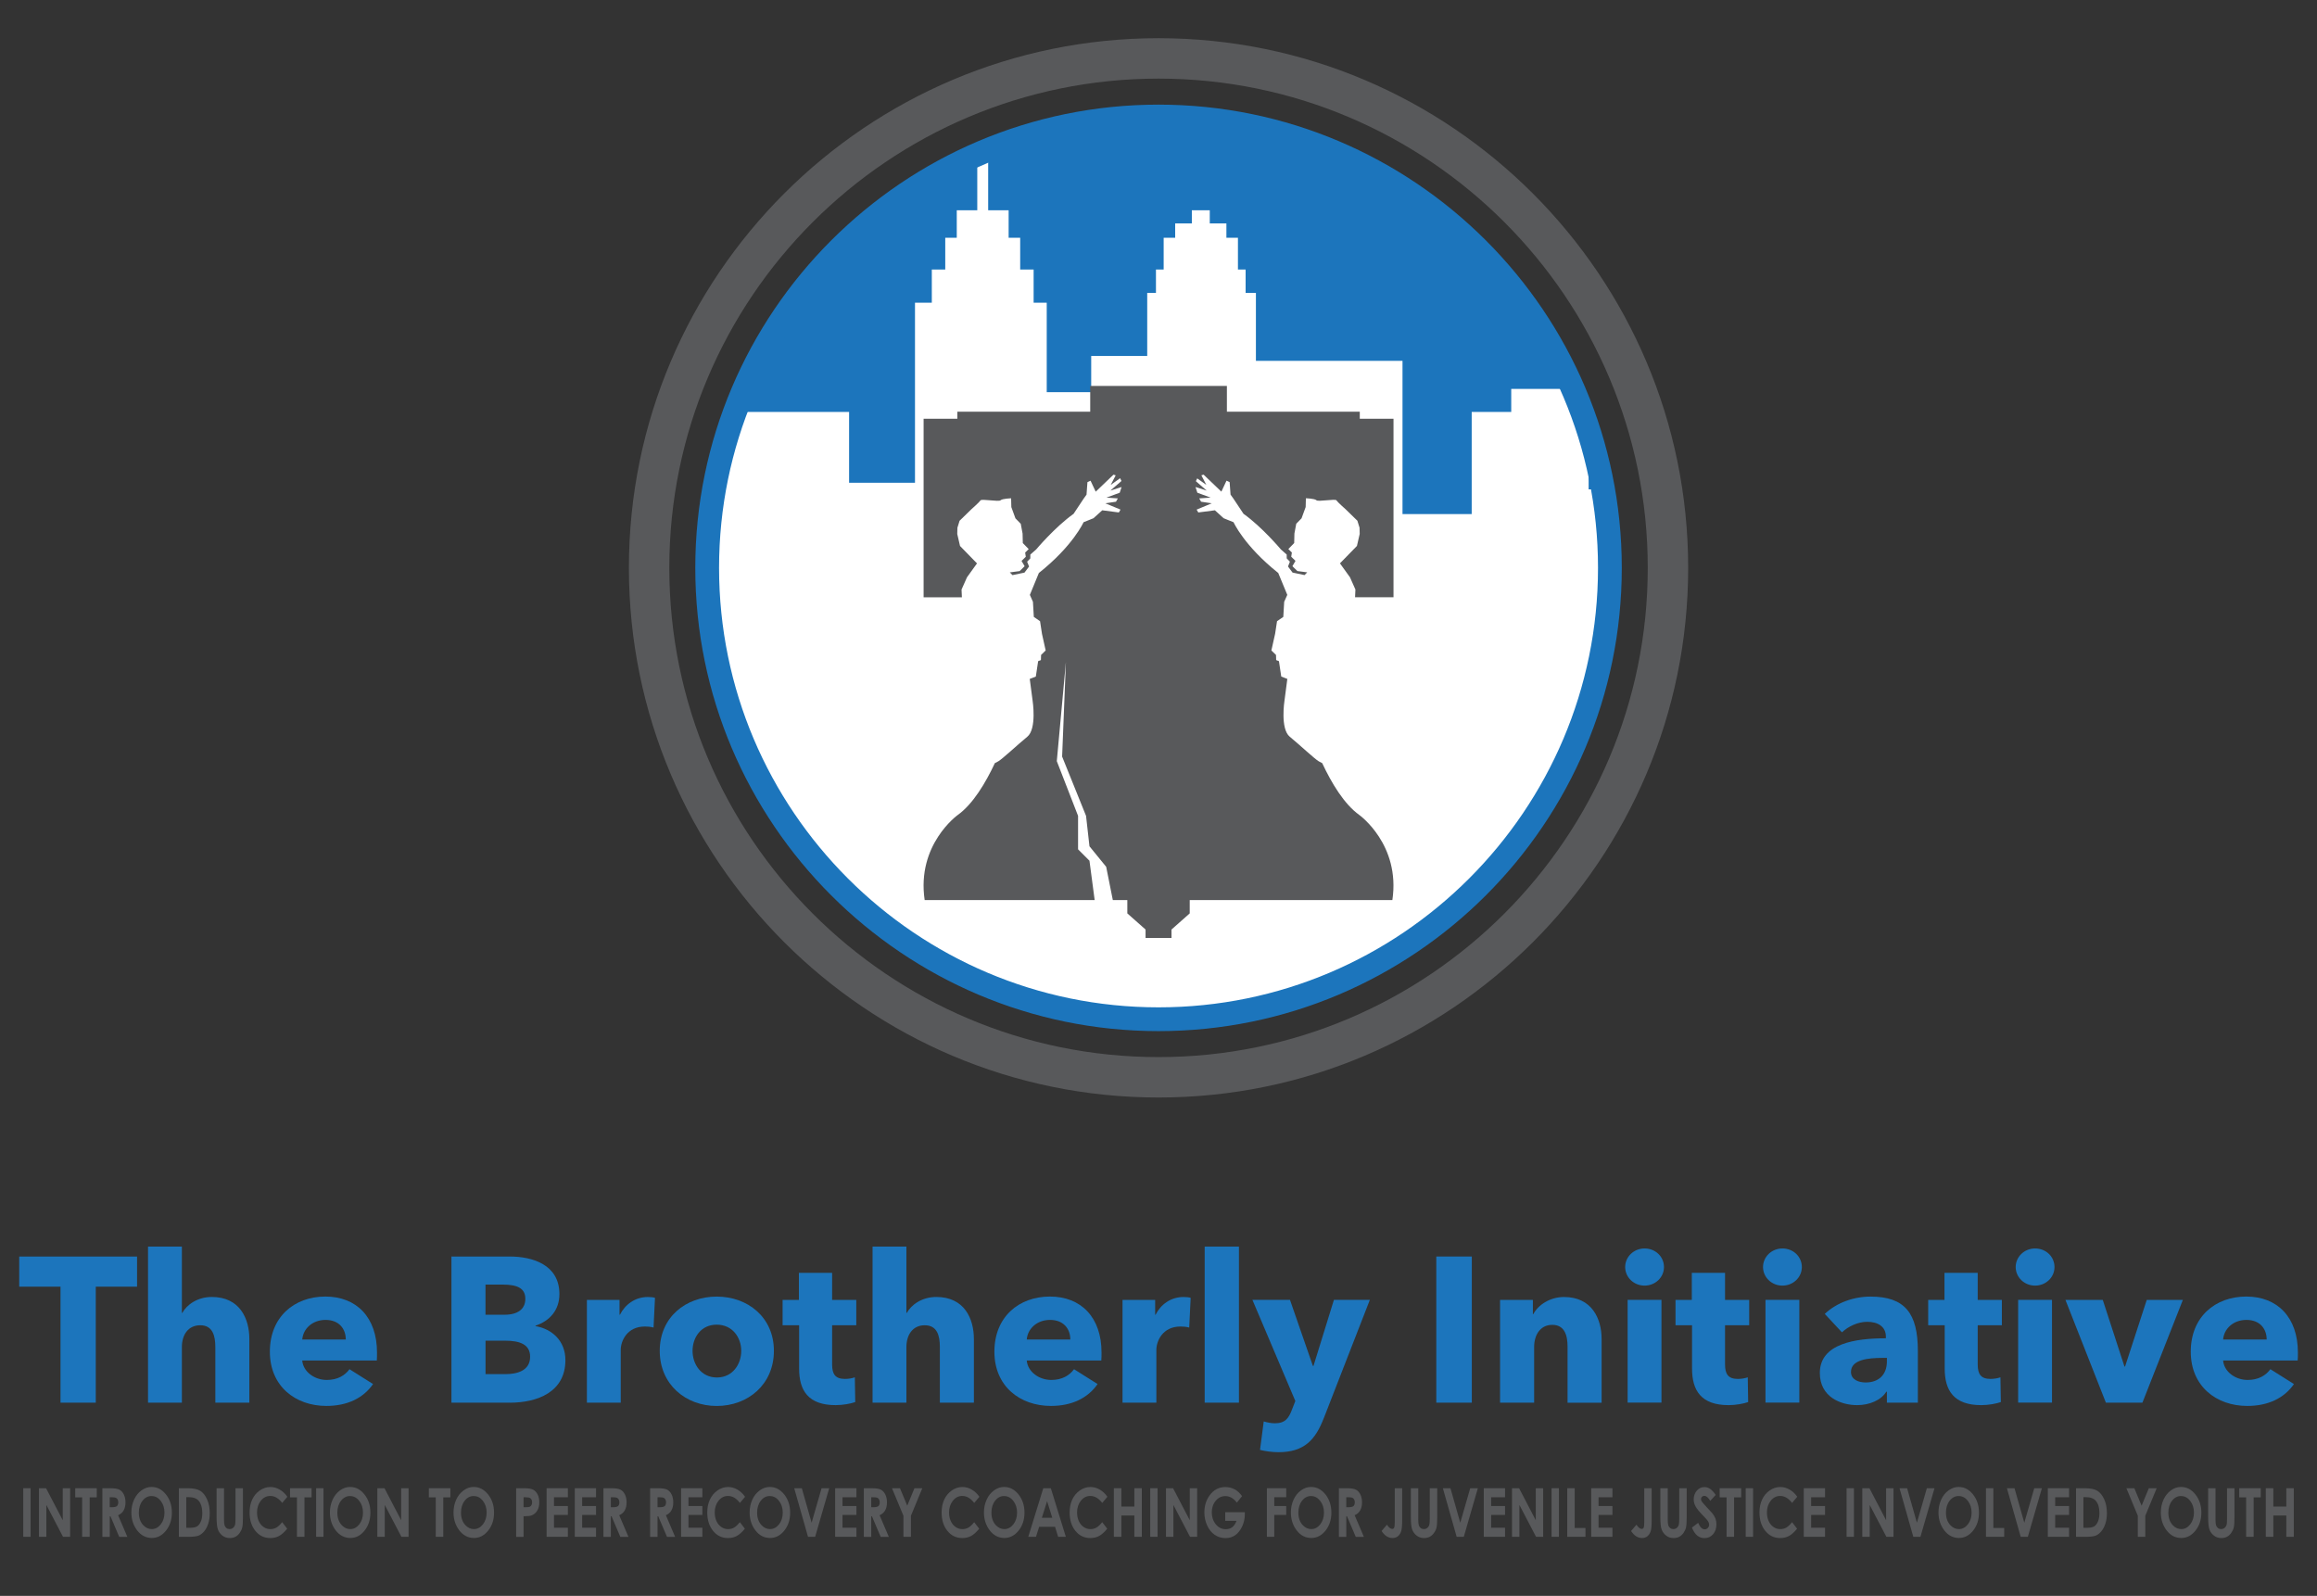 <svg xmlns="http://www.w3.org/2000/svg" xmlns:xlink="http://www.w3.org/1999/xlink" id="Layer_1" viewBox="0 0 610.1 420.2"><rect x="0" y="0" width="610.1" height="420.2" fill="#333333" stroke="none"/><defs><style>.cls-1{fill:none;}.cls-2{clip-path:url(#clippath);}.cls-3{fill:#fff;}.cls-4{fill:#1c75bc;}.cls-5{fill:#58595b;}</style><clipPath id="clippath"><path class="cls-1" d="M423.91,149.52c0,65.64-53.21,118.85-118.85,118.85s-118.85-53.21-118.85-118.85S239.42,30.67,305.06,30.67s118.85,53.21,118.85,118.85Z"></path></clipPath></defs><g><g><path class="cls-4" d="M25.22,338.79v30.54H15.93v-30.54H5.06v-7.93h31.03v7.93h-10.87Z"></path><path class="cls-4" d="M56.7,369.33v-14.67c0-3.04-.76-5.71-3.97-5.71s-4.84,2.55-4.84,5.76v14.62h-8.91v-41.09h8.91v17.45h.11c1.19-2.17,4.02-4.19,7.77-4.19,7.34,0,9.89,5.65,9.89,11.09v16.74h-8.97Z"></path><path class="cls-4" d="M99.2,358.24h-19.62c.27,2.99,3.26,5.11,6.47,5.11,2.83,0,4.78-1.19,5.98-2.83l6.2,3.91c-2.55,3.7-6.79,5.76-12.28,5.76-8.15,0-14.89-5.16-14.89-14.29s6.41-14.51,14.62-14.51,13.59,5.49,13.59,14.73c0,.71,0,1.47-.05,2.12Zm-8.15-5.54c0-2.83-1.79-5.16-5.32-5.16s-5.93,2.39-6.14,5.16h11.47Z"></path><path class="cls-4" d="M134.2,369.33h-15.33v-38.48h15.33c5.98,0,13.1,2.12,13.1,9.89,0,4.24-2.55,7.07-6.3,8.32v.11c4.4,.76,7.88,3.91,7.88,8.97,0,8.37-7.34,11.2-14.67,11.2Zm-1.79-31.09h-4.57v7.94h5c3.48,0,5.49-1.47,5.49-4.19s-2.01-3.75-5.92-3.75Zm.6,14.78h-5.16v8.8h5.22c2.93,0,6.52-.82,6.52-4.57,0-3.21-2.61-4.24-6.58-4.24Z"></path><path class="cls-4" d="M172.09,349.55c-.81-.22-1.58-.27-2.28-.27-4.78,0-6.36,3.91-6.36,6.14v13.91h-8.91v-27.06h8.59v3.91h.11c1.36-2.72,4.02-4.67,7.33-4.67,.71,0,1.47,.06,1.9,.22l-.38,7.83Z"></path><path class="cls-4" d="M188.72,370.2c-8.15,0-15-5.65-15-14.51s6.85-14.29,15-14.29,15.06,5.43,15.06,14.29-6.85,14.51-15.06,14.51Zm0-21.41c-4.18,0-6.36,3.42-6.36,6.9s2.23,7.01,6.41,7.01,6.41-3.53,6.41-7.01-2.28-6.9-6.47-6.9Z"></path><path class="cls-4" d="M219.11,348.95v10.33c0,2.5,.81,3.8,3.37,3.8,.87,0,1.96-.16,2.61-.43l.11,6.52c-1.2,.43-3.26,.81-5.16,.81-7.23,0-9.62-3.86-9.62-9.62v-11.41h-4.35v-6.68h4.29v-7.12h8.75v7.12h6.36v6.68h-6.36Z"></path><path class="cls-4" d="M247.48,369.33v-14.67c0-3.04-.76-5.71-3.97-5.71s-4.84,2.55-4.84,5.76v14.62h-8.91v-41.09h8.91v17.45h.11c1.19-2.17,4.02-4.19,7.77-4.19,7.34,0,9.89,5.65,9.89,11.09v16.74h-8.96Z"></path><path class="cls-4" d="M289.98,358.24h-19.62c.27,2.99,3.26,5.11,6.47,5.11,2.83,0,4.78-1.19,5.98-2.83l6.2,3.91c-2.55,3.7-6.79,5.76-12.28,5.76-8.15,0-14.89-5.16-14.89-14.29s6.41-14.51,14.62-14.51,13.59,5.49,13.59,14.73c0,.71,0,1.47-.06,2.12Zm-8.15-5.54c0-2.83-1.79-5.16-5.33-5.16s-5.92,2.39-6.14,5.16h11.47Z"></path><path class="cls-4" d="M313.13,349.55c-.82-.22-1.58-.27-2.28-.27-4.79,0-6.36,3.91-6.36,6.14v13.91h-8.91v-27.06h8.59v3.91h.11c1.36-2.72,4.02-4.67,7.34-4.67,.71,0,1.47,.06,1.9,.22l-.38,7.83Z"></path><path class="cls-4" d="M317.21,369.33v-41.09h9.02v41.09h-9.02Z"></path><path class="cls-4" d="M348.57,373.4c-2.17,5.65-5.11,8.97-11.9,8.97-1.68,0-3.58-.27-4.89-.6l.98-7.5c.87,.27,2.01,.49,2.88,.49,2.77,0,3.7-1.3,4.57-3.64l.87-2.23-11.3-26.63h9.89l6.03,17.39h.16l5.38-17.39h9.46l-12.12,31.14Z"></path><path class="cls-4" d="M378.2,369.33v-38.48h9.35v38.48h-9.35Z"></path><path class="cls-4" d="M412.76,369.33v-14.78c0-2.99-.81-5.71-4.02-5.71s-4.78,2.72-4.78,5.82v14.67h-8.97v-27.06h8.64v3.75h.11c1.25-2.39,4.35-4.51,8.1-4.51,7.28,0,9.89,5.65,9.89,11.09v16.74h-8.97Z"></path><path class="cls-4" d="M433.04,338.51c-2.88,0-5.11-2.23-5.11-4.89s2.23-4.89,5.11-4.89,5.11,2.17,5.11,4.89-2.28,4.89-5.11,4.89Zm-4.46,30.81v-27.06h8.91v27.06h-8.91Z"></path><path class="cls-4" d="M454.23,348.95v10.33c0,2.5,.81,3.8,3.37,3.8,.87,0,1.96-.16,2.61-.43l.11,6.52c-1.2,.43-3.26,.81-5.16,.81-7.23,0-9.62-3.86-9.62-9.62v-11.41h-4.35v-6.68h4.29v-7.12h8.75v7.12h6.36v6.68h-6.36Z"></path><path class="cls-4" d="M469.34,338.51c-2.88,0-5.11-2.23-5.11-4.89s2.23-4.89,5.11-4.89,5.11,2.17,5.11,4.89-2.28,4.89-5.11,4.89Zm-4.46,30.81v-27.06h8.91v27.06h-8.91Z"></path><path class="cls-4" d="M480.49,345.96c3.15-2.99,7.66-4.56,12.06-4.56,9.08,0,12.45,4.46,12.45,14.29v13.64h-8.15v-2.88h-.16c-1.36,2.23-4.46,3.53-7.66,3.53-4.3,0-9.84-2.12-9.84-8.47,0-7.83,9.51-9.13,17.39-9.13v-.43c0-2.66-2.12-3.91-4.89-3.91-2.55,0-5.05,1.25-6.68,2.77l-4.51-4.84Zm16.36,11.58h-1.14c-3.91,0-8.32,.49-8.32,3.7,0,2.07,2.07,2.77,3.86,2.77,3.58,0,5.6-2.17,5.6-5.54v-.92Z"></path><path class="cls-4" d="M520.76,348.95v10.33c0,2.5,.81,3.8,3.37,3.8,.87,0,1.95-.16,2.61-.43l.11,6.52c-1.2,.43-3.26,.81-5.16,.81-7.23,0-9.62-3.86-9.62-9.62v-11.41h-4.35v-6.68h4.29v-7.12h8.75v7.12h6.36v6.68h-6.36Z"></path><path class="cls-4" d="M535.87,338.51c-2.88,0-5.11-2.23-5.11-4.89s2.23-4.89,5.11-4.89,5.11,2.17,5.11,4.89-2.28,4.89-5.11,4.89Zm-4.46,30.81v-27.06h8.91v27.06h-8.91Z"></path><path class="cls-4" d="M564.13,369.33h-9.62l-10.65-27.06h9.83l5.71,17.55h.16l5.71-17.55h9.51l-10.65,27.06Z"></path><path class="cls-4" d="M605,358.24h-19.62c.27,2.99,3.26,5.11,6.47,5.11,2.83,0,4.78-1.19,5.98-2.83l6.2,3.91c-2.55,3.7-6.79,5.76-12.28,5.76-8.15,0-14.89-5.16-14.89-14.29s6.41-14.51,14.62-14.51,13.59,5.49,13.59,14.73c0,.71,0,1.47-.06,2.12Zm-8.15-5.54c0-2.83-1.79-5.16-5.33-5.16s-5.92,2.39-6.14,5.16h11.47Z"></path></g><g><path class="cls-5" d="M6.12,391.86h1.94v12.79h-1.94v-12.79Z"></path><path class="cls-5" d="M10.26,391.86h1.87l4.39,8.42v-8.42h1.95v12.79h-1.88l-4.38-8.39v8.39h-1.95v-12.79Z"></path><path class="cls-5" d="M19.81,391.86h5.67v2.4h-1.87v10.39h-1.98v-10.39h-1.82v-2.4Z"></path><path class="cls-5" d="M26.95,391.86h2.07c1.13,0,1.94,.13,2.42,.38,.48,.25,.87,.67,1.16,1.26,.29,.58,.44,1.28,.44,2.08,0,.84-.16,1.54-.48,2.11-.32,.57-.81,1-1.46,1.28l2.43,5.69h-2.14l-2.3-5.42h-.18v5.42h-1.95v-12.79Zm1.95,5h.61c.62,0,1.05-.1,1.28-.3,.23-.2,.35-.54,.35-1.01,0-.28-.06-.52-.17-.73-.12-.21-.27-.35-.47-.45-.19-.09-.55-.13-1.07-.13h-.54v2.63Z"></path><path class="cls-5" d="M39.95,391.53c1.45,0,2.7,.66,3.74,1.96,1.05,1.31,1.57,2.91,1.57,4.79s-.52,3.45-1.55,4.74c-1.03,1.29-2.28,1.94-3.75,1.94s-2.82-.66-3.84-1.99c-1.02-1.33-1.53-2.91-1.53-4.73,0-1.22,.24-2.35,.71-3.38,.48-1.03,1.13-1.84,1.96-2.44,.83-.6,1.73-.9,2.68-.9Zm-.02,2.38c-.95,0-1.75,.41-2.4,1.24-.65,.83-.97,1.87-.97,3.14,0,1.41,.41,2.53,1.22,3.36,.63,.64,1.36,.97,2.18,.97,.92,0,1.71-.42,2.37-1.25,.65-.83,.98-1.87,.98-3.09s-.33-2.25-.99-3.09c-.65-.84-1.45-1.27-2.39-1.27Z"></path><path class="cls-5" d="M47.11,391.86h2.31c1.49,0,2.6,.23,3.32,.69,.73,.46,1.32,1.21,1.79,2.25,.47,1.04,.7,2.25,.7,3.64,0,.99-.13,1.89-.39,2.72-.26,.82-.63,1.51-1.09,2.06-.46,.54-.96,.92-1.5,1.13-.54,.21-1.47,.31-2.8,.31h-2.35v-12.79Zm1.94,2.35v8.07h.91c.89,0,1.54-.13,1.94-.38,.4-.25,.73-.69,.99-1.29,.26-.6,.38-1.35,.38-2.23,0-1.36-.31-2.41-.91-3.16-.55-.67-1.43-1.01-2.64-1.01h-.66Z"></path><path class="cls-5" d="M57.03,391.86h1.96v8.27c0,.71,.05,1.22,.15,1.51,.1,.29,.27,.53,.49,.71,.23,.18,.51,.27,.83,.27,.34,0,.64-.1,.89-.3,.25-.2,.42-.45,.52-.75,.1-.3,.14-.88,.14-1.74v-7.97h1.96v7.63c0,1.29-.06,2.18-.18,2.68-.11,.5-.34,.98-.66,1.44-.33,.46-.71,.81-1.13,1.03-.43,.23-.93,.34-1.49,.34-.74,0-1.39-.21-1.94-.64-.55-.42-.95-.96-1.18-1.6-.24-.64-.36-1.72-.36-3.25v-7.63Z"></path><path class="cls-5" d="M75.67,394.11l-1.36,1.62c-.93-1.22-1.98-1.84-3.14-1.84-.98,0-1.81,.42-2.48,1.25-.67,.84-1.01,1.87-1.01,3.09,0,.85,.15,1.61,.45,2.27,.3,.66,.72,1.18,1.26,1.56,.54,.38,1.15,.57,1.81,.57,.57,0,1.08-.13,1.55-.39,.47-.26,.99-.75,1.55-1.44l1.32,1.72c-.76,.92-1.47,1.56-2.15,1.92-.67,.36-1.44,.54-2.31,.54-1.59,0-2.9-.63-3.92-1.89-1.02-1.26-1.52-2.88-1.52-4.85,0-1.28,.23-2.41,.69-3.4,.46-.99,1.13-1.79,1.99-2.39,.86-.6,1.79-.91,2.79-.91,.85,0,1.66,.22,2.44,.67,.78,.45,1.46,1.08,2.03,1.9Z"></path><path class="cls-5" d="M76.37,391.86h5.67v2.4h-1.87v10.39h-1.98v-10.39h-1.82v-2.4Z"></path><path class="cls-5" d="M83.24,391.86h1.94v12.79h-1.94v-12.79Z"></path><path class="cls-5" d="M92.22,391.53c1.45,0,2.7,.66,3.74,1.96,1.05,1.31,1.57,2.91,1.57,4.79s-.51,3.45-1.54,4.74c-1.03,1.29-2.28,1.94-3.75,1.94s-2.82-.66-3.84-1.99c-1.02-1.33-1.53-2.91-1.53-4.73,0-1.22,.24-2.35,.71-3.38,.48-1.03,1.13-1.84,1.96-2.44s1.73-.9,2.68-.9Zm-.02,2.38c-.95,0-1.75,.41-2.4,1.24-.65,.83-.97,1.87-.97,3.14,0,1.41,.41,2.53,1.22,3.36,.63,.64,1.36,.97,2.18,.97,.92,0,1.71-.42,2.37-1.25,.65-.83,.98-1.87,.98-3.09s-.33-2.25-.99-3.09c-.65-.84-1.45-1.27-2.39-1.27Z"></path><path class="cls-5" d="M99.37,391.86h1.87l4.39,8.42v-8.42h1.95v12.79h-1.88l-4.39-8.39v8.39h-1.95v-12.79Z"></path><path class="cls-5" d="M112.92,391.86h5.67v2.4h-1.87v10.39h-1.98v-10.39h-1.82v-2.4Z"></path><path class="cls-5" d="M124.77,391.53c1.45,0,2.7,.66,3.75,1.96,1.04,1.31,1.57,2.91,1.57,4.79s-.51,3.45-1.55,4.74c-1.03,1.29-2.28,1.94-3.75,1.94s-2.82-.66-3.84-1.99c-1.02-1.33-1.53-2.91-1.53-4.73,0-1.22,.24-2.35,.71-3.38,.47-1.03,1.13-1.84,1.96-2.44,.83-.6,1.72-.9,2.68-.9Zm-.02,2.38c-.95,0-1.75,.41-2.39,1.24-.65,.83-.97,1.87-.97,3.14,0,1.41,.4,2.53,1.22,3.36,.63,.64,1.36,.97,2.18,.97,.92,0,1.71-.42,2.37-1.25,.65-.83,.98-1.87,.98-3.09s-.33-2.25-.98-3.09c-.65-.84-1.45-1.27-2.39-1.27Z"></path><path class="cls-5" d="M135.91,391.86h2.07c1.12,0,1.93,.13,2.42,.39,.49,.26,.88,.68,1.17,1.25,.29,.58,.43,1.27,.43,2.07,0,.89-.19,1.64-.56,2.23-.37,.59-.88,1-1.52,1.24-.38,.13-1.06,.2-2.06,.2v5.42h-1.95v-12.79Zm1.95,5h.62c.49,0,.83-.04,1.02-.13,.19-.09,.34-.23,.45-.43,.11-.2,.16-.44,.16-.73,0-.5-.15-.86-.46-1.08-.22-.17-.64-.25-1.24-.25h-.55v2.63Z"></path><path class="cls-5" d="M143.93,391.86h5.6v2.38h-3.66v2.31h3.66v2.34h-3.66v3.37h3.66v2.39h-5.6v-12.79Z"></path><path class="cls-5" d="M151.35,391.86h5.6v2.38h-3.66v2.31h3.66v2.34h-3.66v3.37h3.66v2.39h-5.6v-12.79Z"></path><path class="cls-5" d="M158.9,391.86h2.07c1.13,0,1.94,.13,2.42,.38,.48,.25,.87,.67,1.16,1.26,.29,.58,.44,1.28,.44,2.08,0,.84-.16,1.54-.48,2.11-.32,.57-.81,1-1.46,1.28l2.43,5.69h-2.14l-2.31-5.42h-.18v5.42h-1.95v-12.79Zm1.95,5h.61c.62,0,1.05-.1,1.28-.3s.35-.54,.35-1.01c0-.28-.06-.52-.17-.73-.12-.21-.27-.35-.47-.45-.2-.09-.55-.13-1.07-.13h-.53v2.63Z"></path><path class="cls-5" d="M171.19,391.86h2.07c1.13,0,1.94,.13,2.42,.38,.48,.25,.87,.67,1.16,1.26,.29,.58,.44,1.28,.44,2.08,0,.84-.16,1.54-.48,2.11-.32,.57-.81,1-1.46,1.28l2.43,5.69h-2.14l-2.31-5.42h-.18v5.42h-1.95v-12.79Zm1.95,5h.61c.62,0,1.05-.1,1.28-.3s.35-.54,.35-1.01c0-.28-.06-.52-.17-.73-.12-.21-.27-.35-.47-.45-.2-.09-.55-.13-1.07-.13h-.53v2.63Z"></path><path class="cls-5" d="M179.34,391.86h5.6v2.38h-3.66v2.31h3.66v2.34h-3.66v3.37h3.66v2.39h-5.6v-12.79Z"></path><path class="cls-5" d="M196.19,394.11l-1.36,1.62c-.93-1.22-1.98-1.84-3.14-1.84-.98,0-1.81,.42-2.48,1.25-.67,.84-1.01,1.87-1.01,3.09,0,.85,.15,1.61,.45,2.27,.3,.66,.72,1.18,1.26,1.56,.54,.38,1.15,.57,1.81,.57,.57,0,1.08-.13,1.55-.39,.47-.26,.98-.75,1.55-1.44l1.32,1.72c-.76,.92-1.48,1.56-2.15,1.92-.67,.36-1.44,.54-2.31,.54-1.6,0-2.9-.63-3.92-1.89-1.02-1.26-1.53-2.88-1.53-4.85,0-1.28,.23-2.41,.7-3.4,.46-.99,1.13-1.79,1.99-2.39,.86-.6,1.79-.91,2.79-.91,.85,0,1.66,.22,2.44,.67,.78,.45,1.46,1.08,2.03,1.9Z"></path><path class="cls-5" d="M202.74,391.53c1.45,0,2.7,.66,3.75,1.96,1.04,1.31,1.57,2.91,1.57,4.79s-.51,3.45-1.55,4.74c-1.03,1.29-2.28,1.94-3.75,1.94-1.54,0-2.82-.66-3.84-1.99-1.02-1.33-1.53-2.91-1.53-4.73,0-1.22,.24-2.35,.71-3.38,.47-1.03,1.12-1.84,1.96-2.44,.83-.6,1.72-.9,2.68-.9Zm-.02,2.38c-.95,0-1.75,.41-2.39,1.24-.65,.83-.97,1.87-.97,3.14,0,1.41,.41,2.53,1.22,3.36,.63,.64,1.36,.97,2.18,.97,.92,0,1.71-.42,2.37-1.25,.65-.83,.98-1.87,.98-3.09s-.33-2.25-.99-3.09c-.65-.84-1.45-1.27-2.39-1.27Z"></path><path class="cls-5" d="M209.12,391.86h2.01l2.58,9.09,2.62-9.09h2.01l-3.7,12.79h-1.88l-3.63-12.79Z"></path><path class="cls-5" d="M219.91,391.86h5.6v2.38h-3.66v2.31h3.66v2.34h-3.66v3.37h3.66v2.39h-5.6v-12.79Z"></path><path class="cls-5" d="M227.46,391.86h2.07c1.13,0,1.94,.13,2.42,.38,.48,.25,.87,.67,1.16,1.26,.29,.58,.44,1.28,.44,2.08,0,.84-.16,1.54-.48,2.11-.32,.57-.81,1-1.46,1.28l2.43,5.69h-2.14l-2.31-5.42h-.18v5.42h-1.95v-12.79Zm1.95,5h.61c.62,0,1.05-.1,1.28-.3,.23-.2,.35-.54,.35-1.01,0-.28-.06-.52-.17-.73-.12-.21-.27-.35-.47-.45-.2-.09-.55-.13-1.07-.13h-.53v2.63Z"></path><path class="cls-5" d="M234.88,391.86h2.1l1.91,4.6,1.9-4.6h2.07l-3,7.25v5.54h-1.97v-5.54l-3.02-7.25Z"></path><path class="cls-5" d="M257.89,394.11l-1.37,1.62c-.93-1.22-1.98-1.84-3.14-1.84-.98,0-1.8,.42-2.47,1.25-.67,.84-1.01,1.87-1.01,3.09,0,.85,.15,1.61,.45,2.27,.3,.66,.72,1.18,1.26,1.56,.54,.38,1.15,.57,1.81,.57,.57,0,1.08-.13,1.55-.39,.47-.26,.99-.75,1.55-1.44l1.32,1.72c-.76,.92-1.47,1.56-2.15,1.92-.67,.36-1.44,.54-2.31,.54-1.6,0-2.9-.63-3.92-1.89-1.02-1.26-1.52-2.88-1.52-4.85,0-1.28,.23-2.41,.69-3.4,.46-.99,1.13-1.79,1.99-2.39,.86-.6,1.79-.91,2.79-.91,.85,0,1.66,.22,2.44,.67,.78,.45,1.46,1.08,2.03,1.9Z"></path><path class="cls-5" d="M264.44,391.53c1.45,0,2.7,.66,3.75,1.96,1.04,1.31,1.57,2.91,1.57,4.79s-.51,3.45-1.55,4.74c-1.03,1.29-2.28,1.94-3.75,1.94s-2.82-.66-3.84-1.99c-1.02-1.33-1.53-2.91-1.53-4.73,0-1.22,.24-2.35,.71-3.38,.47-1.03,1.13-1.84,1.96-2.44,.83-.6,1.72-.9,2.68-.9Zm-.02,2.38c-.95,0-1.75,.41-2.39,1.24-.65,.83-.97,1.87-.97,3.14,0,1.41,.4,2.53,1.22,3.36,.63,.64,1.36,.97,2.18,.97,.92,0,1.71-.42,2.37-1.25,.65-.83,.98-1.87,.98-3.09s-.33-2.25-.99-3.09c-.65-.84-1.45-1.27-2.39-1.27Z"></path><path class="cls-5" d="M274.72,391.86h1.98l3.95,12.79h-2.03l-.81-2.63h-4.19l-.83,2.63h-2.03l3.95-12.79Zm1,3.39l-1.38,4.39h2.74l-1.37-4.39Z"></path><path class="cls-5" d="M291.59,394.11l-1.36,1.62c-.93-1.22-1.98-1.84-3.14-1.84-.98,0-1.8,.42-2.47,1.25-.67,.84-1.01,1.87-1.01,3.09,0,.85,.15,1.61,.45,2.27,.3,.66,.72,1.18,1.26,1.56,.54,.38,1.15,.57,1.81,.57,.57,0,1.08-.13,1.55-.39,.47-.26,.99-.75,1.55-1.44l1.32,1.72c-.76,.92-1.47,1.56-2.15,1.92-.67,.36-1.44,.54-2.31,.54-1.6,0-2.9-.63-3.92-1.89-1.02-1.26-1.52-2.88-1.52-4.85,0-1.28,.23-2.41,.69-3.4,.46-.99,1.13-1.79,1.99-2.39,.86-.6,1.79-.91,2.79-.91,.85,0,1.66,.22,2.44,.67,.78,.45,1.46,1.08,2.03,1.9Z"></path><path class="cls-5" d="M293.29,391.86h1.98v4.83h3.42v-4.83h1.97v12.79h-1.97v-5.61h-3.42v5.61h-1.98v-12.79Z"></path><path class="cls-5" d="M302.87,391.86h1.94v12.79h-1.94v-12.79Z"></path><path class="cls-5" d="M307.02,391.86h1.87l4.39,8.42v-8.42h1.95v12.79h-1.88l-4.38-8.39v8.39h-1.95v-12.79Z"></path><path class="cls-5" d="M327.05,393.95l-1.37,1.7c-.87-1.15-1.89-1.72-3.04-1.72-1.01,0-1.85,.42-2.54,1.25-.68,.83-1.02,1.85-1.02,3.04s.35,2.28,1.06,3.14c.71,.86,1.58,1.29,2.62,1.29,.67,0,1.25-.18,1.71-.53,.46-.35,.84-.91,1.12-1.66h-2.97v-2.29h5.16v.54c.01,1.12-.22,2.18-.69,3.19-.46,1-1.07,1.77-1.8,2.3-.74,.53-1.61,.79-2.6,.79-1.06,0-2.01-.29-2.85-.87-.83-.57-1.5-1.4-1.98-2.46-.49-1.07-.73-2.22-.73-3.45,0-1.69,.45-3.17,1.35-4.42,1.06-1.49,2.45-2.24,4.16-2.24,.89,0,1.73,.21,2.51,.62,.65,.35,1.3,.95,1.92,1.79Z"></path><path class="cls-5" d="M333.59,391.86h5.09v2.37h-3.15v2.32h3.15v2.34h-3.15v5.76h-1.94v-12.79Z"></path><path class="cls-5" d="M345.26,391.53c1.45,0,2.7,.66,3.75,1.96,1.04,1.31,1.56,2.91,1.56,4.79s-.51,3.45-1.54,4.74c-1.03,1.29-2.28,1.94-3.75,1.94-1.54,0-2.82-.66-3.84-1.99-1.02-1.33-1.53-2.91-1.53-4.73,0-1.22,.24-2.35,.71-3.38,.47-1.03,1.12-1.84,1.96-2.44,.83-.6,1.72-.9,2.68-.9Zm-.02,2.38c-.95,0-1.75,.41-2.39,1.24-.65,.83-.97,1.87-.97,3.14,0,1.41,.4,2.53,1.22,3.36,.63,.64,1.36,.97,2.18,.97,.92,0,1.71-.42,2.36-1.25,.65-.83,.98-1.87,.98-3.09s-.33-2.25-.99-3.09c-.66-.84-1.45-1.27-2.39-1.27Z"></path><path class="cls-5" d="M352.55,391.86h2.07c1.13,0,1.94,.13,2.42,.38,.48,.25,.87,.67,1.16,1.26,.29,.58,.44,1.28,.44,2.08,0,.84-.16,1.54-.48,2.11-.32,.57-.81,1-1.46,1.28l2.43,5.69h-2.14l-2.31-5.42h-.18v5.42h-1.95v-12.79Zm1.95,5h.61c.62,0,1.05-.1,1.28-.3,.23-.2,.35-.54,.35-1.01,0-.28-.06-.52-.17-.73-.12-.21-.27-.35-.47-.45-.19-.09-.55-.13-1.07-.13h-.54v2.63Z"></path><path class="cls-5" d="M367.25,391.86h1.96v8.49c0,1.35-.09,2.3-.26,2.84-.17,.54-.46,.98-.85,1.3-.39,.32-.87,.48-1.42,.48-1.13,0-2.09-.62-2.89-1.85l1.41-1.65c.31,.44,.58,.74,.8,.89,.22,.15,.43,.22,.63,.22s.36-.11,.47-.33c.1-.22,.16-.71,.16-1.46v-8.95Z"></path><path class="cls-5" d="M371.49,391.86h1.96v8.27c0,.71,.05,1.22,.15,1.51,.1,.29,.26,.53,.5,.71,.23,.18,.51,.27,.83,.27,.34,0,.64-.1,.89-.3,.25-.2,.42-.45,.52-.75,.09-.3,.14-.88,.14-1.74v-7.97h1.96v7.63c0,1.29-.06,2.18-.17,2.68-.11,.5-.34,.98-.67,1.44-.33,.46-.7,.81-1.13,1.03-.43,.23-.93,.34-1.5,.34-.74,0-1.39-.21-1.94-.64-.55-.42-.94-.96-1.18-1.6-.24-.64-.35-1.72-.35-3.25v-7.63Z"></path><path class="cls-5" d="M379.92,391.86h2.01l2.58,9.09,2.62-9.09h2.01l-3.7,12.79h-1.88l-3.63-12.79Z"></path><path class="cls-5" d="M390.7,391.86h5.6v2.38h-3.66v2.31h3.66v2.34h-3.66v3.37h3.66v2.39h-5.6v-12.79Z"></path><path class="cls-5" d="M398.13,391.86h1.87l4.39,8.42v-8.42h1.95v12.79h-1.88l-4.38-8.39v8.39h-1.95v-12.79Z"></path><path class="cls-5" d="M408.55,391.86h1.94v12.79h-1.94v-12.79Z"></path><path class="cls-5" d="M412.69,391.86h1.95v10.47h2.84v2.32h-4.8v-12.79Z"></path><path class="cls-5" d="M418.98,391.86h5.6v2.38h-3.66v2.31h3.66v2.34h-3.66v3.37h3.66v2.39h-5.6v-12.79Z"></path><path class="cls-5" d="M432.95,391.86h1.96v8.49c0,1.35-.09,2.3-.26,2.84-.17,.54-.46,.98-.85,1.3-.39,.32-.87,.48-1.42,.48-1.13,0-2.09-.62-2.89-1.85l1.41-1.65c.31,.44,.58,.74,.8,.89,.22,.15,.43,.22,.63,.22s.36-.11,.47-.33c.1-.22,.16-.71,.16-1.46v-8.95Z"></path><path class="cls-5" d="M437.18,391.86h1.96v8.27c0,.71,.05,1.22,.15,1.51,.1,.29,.26,.53,.5,.71,.23,.18,.51,.27,.83,.27,.34,0,.64-.1,.89-.3,.25-.2,.42-.45,.52-.75,.09-.3,.14-.88,.14-1.74v-7.97h1.96v7.63c0,1.29-.06,2.18-.17,2.68-.12,.5-.34,.98-.66,1.44-.33,.46-.71,.81-1.13,1.03-.43,.23-.93,.34-1.5,.34-.74,0-1.39-.21-1.94-.64-.55-.42-.94-.96-1.19-1.6-.24-.64-.35-1.72-.35-3.25v-7.63Z"></path><path class="cls-5" d="M451.78,393.6l-1.45,1.59c-.51-.88-1.03-1.32-1.55-1.32-.26,0-.46,.08-.63,.26-.17,.17-.25,.37-.25,.58s.06,.42,.18,.61c.16,.25,.64,.8,1.43,1.65,.75,.78,1.2,1.27,1.36,1.47,.4,.5,.67,.97,.84,1.43,.17,.46,.25,.95,.25,1.49,0,1.05-.29,1.92-.87,2.6-.58,.68-1.34,1.03-2.28,1.03-.73,0-1.37-.22-1.91-.67-.54-.45-1.01-1.15-1.39-2.1l1.64-1.24c.49,1.13,1.06,1.7,1.7,1.7,.34,0,.62-.12,.85-.37,.23-.24,.34-.52,.34-.84,0-.29-.09-.58-.26-.87-.17-.29-.55-.73-1.14-1.33-1.12-1.13-1.84-2.01-2.17-2.63-.33-.62-.49-1.23-.49-1.85,0-.88,.27-1.65,.81-2.28,.54-.63,1.21-.95,2.01-.95,.51,0,1,.15,1.46,.44,.46,.3,.96,.84,1.5,1.62Z"></path><path class="cls-5" d="M452.81,391.86h5.67v2.4h-1.87v10.39h-1.98v-10.39h-1.82v-2.4Z"></path><path class="cls-5" d="M459.67,391.86h1.94v12.79h-1.94v-12.79Z"></path><path class="cls-5" d="M473.24,394.11l-1.36,1.62c-.93-1.22-1.98-1.84-3.14-1.84-.98,0-1.8,.42-2.47,1.25-.67,.84-1.01,1.87-1.01,3.09,0,.85,.15,1.61,.45,2.27,.3,.66,.72,1.18,1.26,1.56,.54,.38,1.15,.57,1.81,.57,.57,0,1.08-.13,1.55-.39,.47-.26,.99-.75,1.55-1.44l1.32,1.72c-.76,.92-1.47,1.56-2.15,1.92-.67,.36-1.44,.54-2.31,.54-1.6,0-2.9-.63-3.92-1.89-1.02-1.26-1.53-2.88-1.53-4.85,0-1.28,.23-2.41,.7-3.4,.46-.99,1.13-1.79,1.99-2.39,.86-.6,1.79-.91,2.79-.91,.85,0,1.66,.22,2.44,.67,.78,.45,1.46,1.08,2.03,1.9Z"></path><path class="cls-5" d="M474.96,391.86h5.6v2.38h-3.66v2.31h3.66v2.34h-3.66v3.37h3.66v2.39h-5.6v-12.79Z"></path><path class="cls-5" d="M486.23,391.86h1.94v12.79h-1.94v-12.79Z"></path><path class="cls-5" d="M490.38,391.86h1.87l4.39,8.42v-8.42h1.95v12.79h-1.88l-4.39-8.39v8.39h-1.95v-12.79Z"></path><path class="cls-5" d="M500.16,391.86h2.01l2.58,9.09,2.62-9.09h2.01l-3.7,12.79h-1.88l-3.63-12.79Z"></path><path class="cls-5" d="M515.78,391.53c1.45,0,2.7,.66,3.74,1.96,1.04,1.31,1.57,2.91,1.57,4.79s-.51,3.45-1.54,4.74c-1.03,1.29-2.28,1.94-3.75,1.94s-2.82-.66-3.84-1.99c-1.02-1.33-1.53-2.91-1.53-4.73,0-1.22,.24-2.35,.71-3.38,.47-1.03,1.12-1.84,1.96-2.44,.83-.6,1.72-.9,2.68-.9Zm-.02,2.38c-.95,0-1.75,.41-2.39,1.24-.65,.83-.97,1.87-.97,3.14,0,1.41,.4,2.53,1.22,3.36,.63,.64,1.36,.97,2.18,.97,.92,0,1.71-.42,2.37-1.25,.65-.83,.98-1.87,.98-3.09s-.33-2.25-.98-3.09c-.66-.84-1.45-1.27-2.39-1.27Z"></path><path class="cls-5" d="M522.93,391.86h1.95v10.47h2.85v2.32h-4.8v-12.79Z"></path><path class="cls-5" d="M528.44,391.86h2.01l2.58,9.09,2.62-9.09h2.01l-3.7,12.79h-1.88l-3.63-12.79Z"></path><path class="cls-5" d="M539.22,391.86h5.6v2.38h-3.66v2.31h3.66v2.34h-3.66v3.37h3.66v2.39h-5.6v-12.79Z"></path><path class="cls-5" d="M546.65,391.86h2.31c1.49,0,2.6,.23,3.33,.69,.72,.46,1.32,1.21,1.79,2.25,.47,1.04,.7,2.25,.7,3.64,0,.99-.13,1.89-.39,2.72-.26,.82-.63,1.51-1.09,2.06-.46,.54-.96,.92-1.5,1.13-.54,.21-1.47,.31-2.8,.31h-2.35v-12.79Zm1.94,2.35v8.07h.91c.89,0,1.54-.13,1.94-.38,.4-.25,.73-.69,.99-1.29,.25-.6,.38-1.35,.38-2.23,0-1.36-.3-2.41-.91-3.16-.55-.67-1.43-1.01-2.65-1.01h-.66Z"></path><path class="cls-5" d="M559.91,391.86h2.09l1.92,4.6,1.9-4.6h2.07l-3,7.25v5.54h-1.97v-5.54l-3.01-7.25Z"></path><path class="cls-5" d="M574.34,391.53c1.45,0,2.7,.66,3.74,1.96,1.04,1.31,1.57,2.91,1.57,4.79s-.51,3.45-1.55,4.74c-1.03,1.29-2.28,1.94-3.75,1.94-1.54,0-2.82-.66-3.84-1.99-1.02-1.33-1.53-2.91-1.53-4.73,0-1.22,.24-2.35,.71-3.38,.47-1.03,1.13-1.84,1.96-2.44,.83-.6,1.72-.9,2.68-.9Zm-.02,2.38c-.95,0-1.75,.41-2.39,1.24-.65,.83-.97,1.87-.97,3.14,0,1.41,.41,2.53,1.22,3.36,.63,.64,1.36,.97,2.18,.97,.92,0,1.71-.42,2.36-1.25,.65-.83,.98-1.87,.98-3.09s-.33-2.25-.99-3.09c-.65-.84-1.45-1.27-2.39-1.27Z"></path><path class="cls-5" d="M581.42,391.86h1.96v8.27c0,.71,.05,1.22,.15,1.51,.1,.29,.27,.53,.5,.71,.23,.18,.51,.27,.83,.27,.34,0,.64-.1,.89-.3,.25-.2,.42-.45,.52-.75,.1-.3,.14-.88,.14-1.74v-7.97h1.96v7.63c0,1.29-.06,2.18-.18,2.68-.12,.5-.34,.98-.66,1.44-.33,.46-.71,.81-1.13,1.03-.43,.23-.93,.34-1.49,.34-.75,0-1.39-.21-1.94-.64-.55-.42-.95-.96-1.18-1.6-.24-.64-.35-1.72-.35-3.25v-7.63Z"></path><path class="cls-5" d="M589.62,391.86h5.67v2.4h-1.87v10.39h-1.98v-10.39h-1.82v-2.4Z"></path><path class="cls-5" d="M596.62,391.86h1.98v4.83h3.42v-4.83h1.97v12.79h-1.97v-5.61h-3.42v5.61h-1.98v-12.79Z"></path></g></g><g><path class="cls-4" d="M423.91,149.52c0,65.64-53.21,118.85-118.85,118.85s-118.85-53.21-118.85-118.85S239.42,30.67,305.06,30.67s118.85,53.21,118.85,118.85Z"></path><path class="cls-5" d="M305.06,288.98c-76.9,0-139.46-62.56-139.46-139.46S228.16,10.06,305.06,10.06s139.46,62.56,139.46,139.46-62.56,139.46-139.46,139.46Zm0-268.28c-71.03,0-128.82,57.79-128.82,128.82s57.79,128.82,128.82,128.82,128.82-57.79,128.82-128.82S376.09,20.7,305.06,20.7Z"></path><g class="cls-2"><polygon class="cls-3" points="479.46 151.92 479.46 112.1 472.96 112.1 472.96 100.66 437.39 100.66 437.39 109.33 427.85 109.33 427.85 128.85 418.31 128.85 418.31 102.4 397.93 102.4 397.93 108.47 387.52 108.47 387.52 135.36 369.3 135.36 369.3 95.02 330.7 95.02 330.7 77.11 327.99 77.11 327.99 70.97 325.97 70.97 325.97 62.61 322.93 62.61 322.93 58.83 318.55 58.83 318.55 55.36 313.83 55.36 313.83 58.83 309.44 58.83 309.44 62.61 306.41 62.61 306.41 70.97 304.38 70.97 304.38 77.11 302.08 77.11 302.08 93.72 287.33 93.72 287.33 103.26 275.62 103.26 275.62 79.71 272.17 79.71 272.17 70.97 268.63 70.97 268.63 62.61 265.59 62.61 265.59 55.36 260.2 55.36 260.2 21.9 257.33 21.9 257.33 55.36 251.93 55.36 251.93 62.61 248.9 62.61 248.9 70.97 245.36 70.97 245.36 79.71 240.93 79.71 240.93 127.12 223.58 127.12 223.58 108.47 185.42 108.47 185.42 151.92 176.76 151.92 176.76 277.38 483.88 277.38 483.88 151.92 479.46 151.92"></polygon></g><path class="cls-5" d="M366.93,157.27v-47.01h-8.88v-1.86h-34.99v-6.79h-35.99v6.79h-34.99v1.86h-8.88v47.01h10.08l-.09-2.04,1.43-3.22,2.64-3.67-.69-.7-2.23-2.29-1.55-1.59-.73-3.16,.04-1.64,.57-1.84,3.09-3.01s2.15-1.91,2.43-2.36c.28-.46,4.8,.43,5.27-.02,.47-.46,2.78-.52,2.78-.52l.06,2.31,1.08,2.96,1.4,1.44,.48,2.57,.06,2.5,1.55,1.59-.93,.91,.17,1.11-1.12,1.09,.81,1.4-1.31,1.28-2.59,.34,.7,.72,3.16-.66,1.21-1.6-.51-1.27,.84-.87v-1.01l1.53-1.34s4.92-5.87,9.86-9.39l2.63-3.96,.78-1.09,.24-3.29,.82-.38,.52,1.11,.84,1.78,4.68-4.48,.58,.18-1.31,2.52,2.48-1.77,.35,.74-2.92,2.52,2.95-.94-.49,1.5-3.49,1.29,3,.21-.49,.87-2.8,.42,3.99,1.66-.44,.75-4.37-.57-2.31,2.09-2.61,1.05s-2.76,6.21-11.77,13.37l-2.37,5.76,.81,1.83,.23,3.97,1.64,1.13,.51,3.33,.97,4.38-1.21,1.18-.04,1.35-.73,.28-.61,4.06-1.6,.62,.75,5.72s1.15,7.41-1.39,9.5c-2.55,2.09-6.48,5.79-7.65,6.48-.14,.08-.46,.25-.9,.47-2.44,5.22-5.78,10.8-9.76,13.65,0,0-10.9,7.78-8.72,22.41h44.76l-1.37-10.36-3-3v-8.81l-5.6-14.41,2.4-26.14-1,24.94,6.3,15.61,.9,8.01,4.4,5.4,1.75,8.76h3.82v3.51l4.8,4.25v2.22h6.83v-2.22l4.8-4.25v-3.51h53.36c2.18-14.63-8.72-22.41-8.72-22.41-3.98-2.85-7.32-8.43-9.76-13.65-.44-.22-.77-.38-.9-.47-1.16-.69-5.1-4.4-7.64-6.48-2.55-2.08-1.39-9.5-1.39-9.5l.75-5.72-1.6-.62-.61-4.06-.73-.28-.04-1.35-1.22-1.18,.98-4.38,.51-3.33,1.65-1.13,.23-3.97,.82-1.83-2.38-5.76c-9.01-7.17-11.77-13.37-11.77-13.37l-2.61-1.05-2.3-2.09-4.37,.57-.44-.75,3.98-1.66-2.81-.42-.49-.87,3-.21-3.49-1.29-.49-1.5,2.95,.94-2.85-2.47,.35-.74,2.4,1.71-1.3-2.52,.58-.18,4.68,4.48,.84-1.78,.52-1.11,.82,.38,.24,3.29,.78,1.09,2.63,3.96c4.93,3.51,9.85,9.39,9.85,9.39l1.53,1.34v1.01l.84,.87-.5,1.27,1.2,1.6,3.16,.66,.7-.72-2.59-.34-1.31-1.28,.81-1.4-1.12-1.09,.17-1.11-.93-.91,1.54-1.59,.06-2.5,.48-2.57,1.4-1.44,1.08-2.96,.06-2.31s2.31,.06,2.78,.52c.46,.45,4.98-.44,5.26,.02,.28,.46,2.43,2.36,2.43,2.36l3.09,3.01,.57,1.84,.04,1.64-.73,3.16-1.55,1.59-2.23,2.29-.69,.7,2.64,3.67,1.43,3.22-.09,2.04h10.08Z"></path><path class="cls-4" d="M305.06,271.5c-67.26,0-121.98-54.72-121.98-121.97S237.8,27.55,305.06,27.55s121.98,54.72,121.98,121.98-54.72,121.97-121.98,121.97Zm0-237.7c-63.81,0-115.72,51.91-115.72,115.72s51.91,115.72,115.72,115.72,115.72-51.91,115.72-115.72-51.91-115.72-115.72-115.72Z"></path></g></svg>